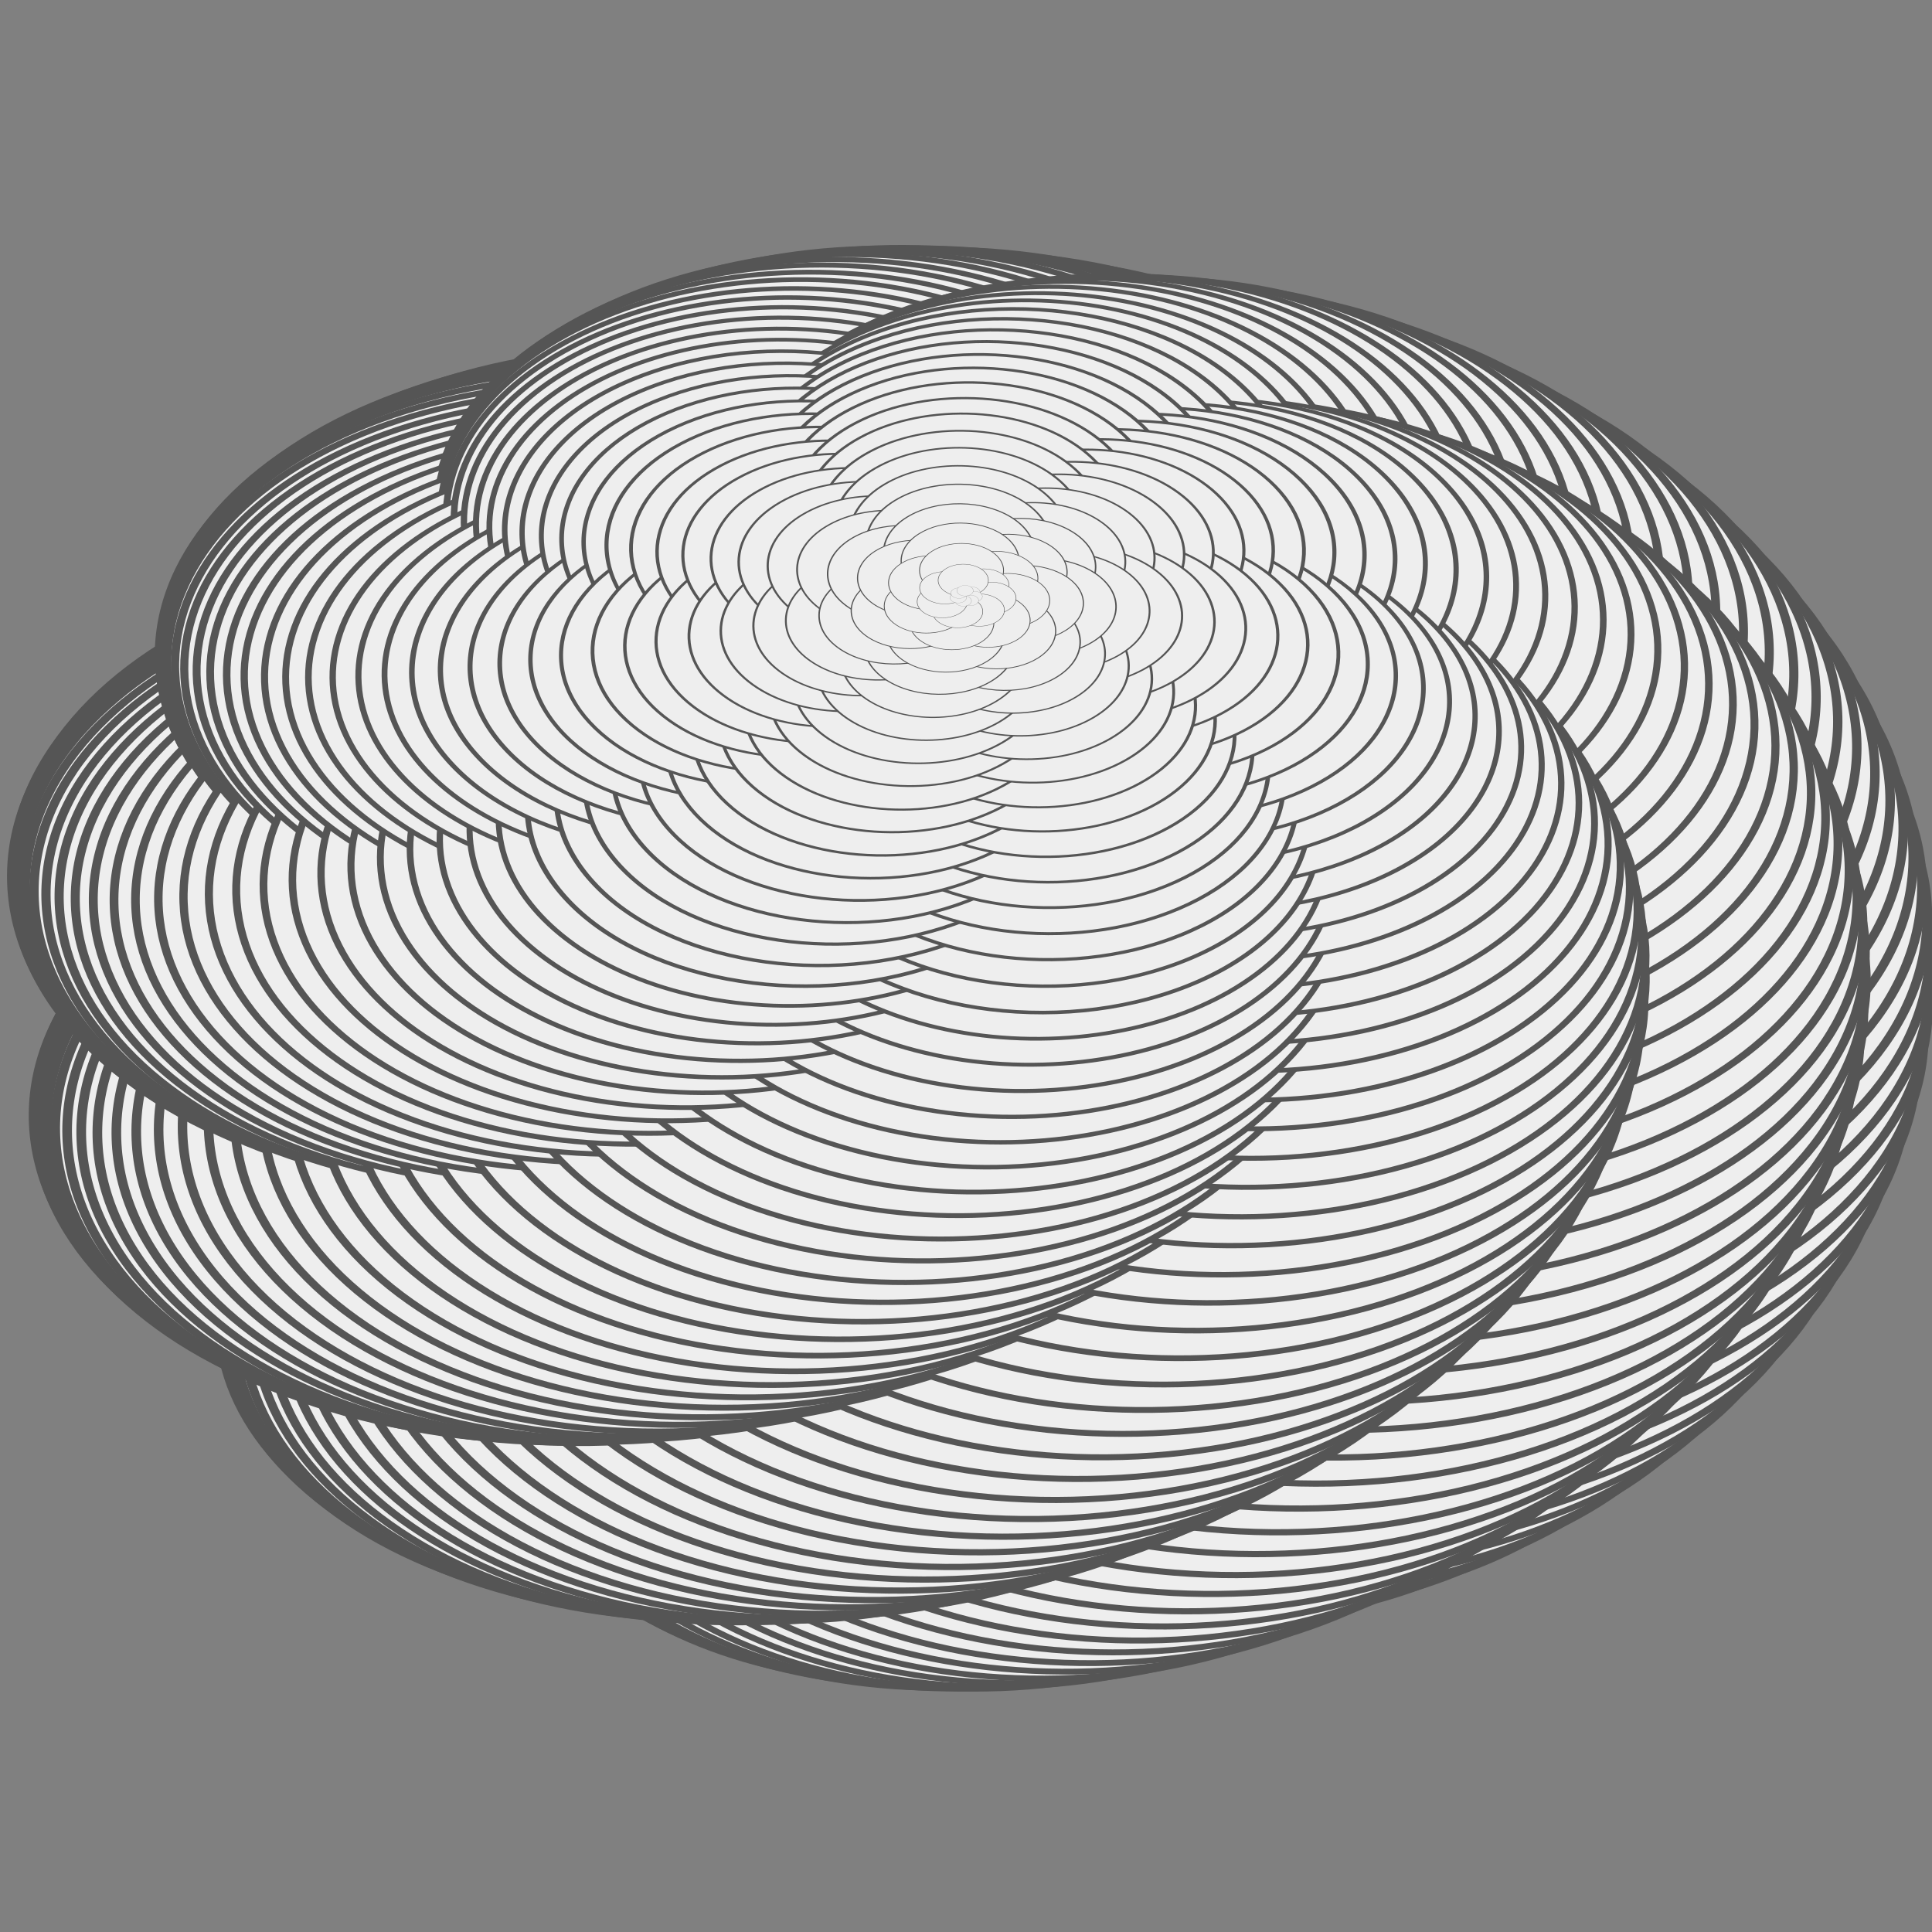 <?xml version="1.0" encoding="utf-8"?>
<svg version="1.1" viewBox="0 0 200 200" xmlns="http://www.w3.org/2000/svg" xmlns:cc="http://creativecommons.org/ns#" xmlns:dc="http://purl.org/dc/elements/1.1/" xmlns:rdf="http://www.w3.org/1999/02/22-rdf-syntax-ns#" xmlns:svg="http://www.w3.org/2000/svg" xmlns:xlink="http://www.w3.org/1999/xlink">
  <rect x="0" y="0" width="200" height="200" fill="#808080" stroke="none"/>
  <title>Animated Sphere 3D</title>
  <defs id="animation_styles">
    <style type="text/css">
      @keyframes rotate360 {
        from { transform: rotate(360deg); }
        to   { transform: rotate(0deg); }
      }
      @-moz-keyframes rotate360 {
        from { -moz-transform: rotate(360deg); }
        to   { -moz-transform: rotate(0deg); }
      }
      @-webkit-keyframes rotate360 {
        from { -webkit-transform: rotate(360deg); }
        to   { -webkit-transform: rotate(0deg); }
      }

      .animateHeading {
         animation: rotate360 5s linear infinite;
        -moz-animation: rotate360 5s linear infinite;
        -webkit-animation: rotate360 5s linear infinite;
      }

      .object3D { stroke: #555555; fill: #eeeeee; stroke-width: 1 }
    </style>
  </defs>
  <defs id="slices">
    <g id="beads">
      <circle cx="50" cy="0" r="50"/>
      <circle cx="31.174" cy="39.092" r="50"/>
      <circle cx="-11.126" cy="48.746" r="50"/>
      <circle cx="-45.048" cy="21.694" r="50"/>
      <circle cx="-45.048" cy="-21.694" r="50"/>
      <circle cx="-11.126" cy="-48.746" r="50"/>
      <circle cx="31.174" cy="-39.092" r="50"/>
    </g>
    <g id="slice1" transform="scale (0.017) rotate (45)">
      <use xlink:href="#beads"/>
    </g>
    <g id="slice2" transform="scale (0.052) rotate (45)">
      <use xlink:href="#beads"/>
    </g>
    <g id="slice3" transform="scale (0.087) rotate (45)">
      <use xlink:href="#beads"/>
    </g>
    <g id="slice4" transform="scale (0.122) rotate (45)">
      <use xlink:href="#beads"/>
    </g>
    <g id="slice5" transform="scale (0.156) rotate (45)">
      <use xlink:href="#beads"/>
    </g>
    <g id="slice6" transform="scale (0.191) rotate (45)">
      <use xlink:href="#beads"/>
    </g>
    <g id="slice7" transform="scale (0.225) rotate (45)">
      <use xlink:href="#beads"/>
    </g>
    <g id="slice8" transform="scale (0.259) rotate (45)">
      <use xlink:href="#beads"/>
    </g>
    <g id="slice9" transform="scale (0.292) rotate (45)">
      <use xlink:href="#beads"/>
    </g>
    <g id="slice10" transform="scale (0.326) rotate (45)">
      <use xlink:href="#beads"/>
    </g>
    <g id="slice11" transform="scale (0.358) rotate (45)">
      <use xlink:href="#beads"/>
    </g>
    <g id="slice12" transform="scale (0.391) rotate (45)">
      <use xlink:href="#beads"/>
    </g>
    <g id="slice13" transform="scale (0.423) rotate (45)">
      <use xlink:href="#beads"/>
    </g>
    <g id="slice14" transform="scale (0.454) rotate (45)">
      <use xlink:href="#beads"/>
    </g>
    <g id="slice15" transform="scale (0.485) rotate (45)">
      <use xlink:href="#beads"/>
    </g>
    <g id="slice16" transform="scale (0.515) rotate (45)">
      <use xlink:href="#beads"/>
    </g>
    <g id="slice17" transform="scale (0.545) rotate (45)">
      <use xlink:href="#beads"/>
    </g>
    <g id="slice18" transform="scale (0.574) rotate (45)">
      <use xlink:href="#beads"/>
    </g>
    <g id="slice19" transform="scale (0.602) rotate (45)">
      <use xlink:href="#beads"/>
    </g>
    <g id="slice20" transform="scale (0.629) rotate (45)">
      <use xlink:href="#beads"/>
    </g>
    <g id="slice21" transform="scale (0.656) rotate (45)">
      <use xlink:href="#beads"/>
    </g>
    <g id="slice22" transform="scale (0.682) rotate (45)">
      <use xlink:href="#beads"/>
    </g>
    <g id="slice23" transform="scale (0.707) rotate (45)">
      <use xlink:href="#beads"/>
    </g>
    <g id="slice24" transform="scale (0.731) rotate (45)">
      <use xlink:href="#beads"/>
    </g>
    <g id="slice25" transform="scale (0.755) rotate (45)">
      <use xlink:href="#beads"/>
    </g>
    <g id="slice26" transform="scale (0.777) rotate (45)">
      <use xlink:href="#beads"/>
    </g>
    <g id="slice27" transform="scale (0.799) rotate (45)">
      <use xlink:href="#beads"/>
    </g>
    <g id="slice28" transform="scale (0.819) rotate (45)">
      <use xlink:href="#beads"/>
    </g>
    <g id="slice29" transform="scale (0.839) rotate (45)">
      <use xlink:href="#beads"/>
    </g>
    <g id="slice30" transform="scale (0.857) rotate (45)">
      <use xlink:href="#beads"/>
    </g>
    <g id="slice31" transform="scale (0.875) rotate (45)">
      <use xlink:href="#beads"/>
    </g>
    <g id="slice32" transform="scale (0.891) rotate (45)">
      <use xlink:href="#beads"/>
    </g>
    <g id="slice33" transform="scale (0.906) rotate (45)">
      <use xlink:href="#beads"/>
    </g>
    <g id="slice34" transform="scale (0.921) rotate (45)">
      <use xlink:href="#beads"/>
    </g>
    <g id="slice35" transform="scale (0.934) rotate (45)">
      <use xlink:href="#beads"/>
    </g>
    <g id="slice36" transform="scale (0.946) rotate (45)">
      <use xlink:href="#beads"/>
    </g>
    <g id="slice37" transform="scale (0.956) rotate (45)">
      <use xlink:href="#beads"/>
    </g>
    <g id="slice38" transform="scale (0.966) rotate (45)">
      <use xlink:href="#beads"/>
    </g>
    <g id="slice39" transform="scale (0.974) rotate (45)">
      <use xlink:href="#beads"/>
    </g>
    <g id="slice40" transform="scale (0.982) rotate (45)">
      <use xlink:href="#beads"/>
    </g>
    <g id="slice41" transform="scale (0.988) rotate (45)">
      <use xlink:href="#beads"/>
    </g>
    <g id="slice42" transform="scale (0.993) rotate (45)">
      <use xlink:href="#beads"/>
    </g>
    <g id="slice43" transform="scale (0.996) rotate (45)">
      <use xlink:href="#beads"/>
    </g>
    <g id="slice44" transform="scale (0.999) rotate (45)">
      <use xlink:href="#beads"/>
    </g>
    <g id="slice45" transform="scale (1) rotate (45)">
      <use xlink:href="#beads"/>
    </g>
  </defs>
  <g id="object3D">
    <g class="object3D" transform="translate (100 100) scale (1 0.643)">
      <g id="layer1" transform="translate (0 59.579) rotate (89.986)">
        <use class="animateHeading" xlink:href="#slice1"/>
      </g>
      <g id="layer2" transform="translate (0 59.506) rotate (89.877)">
        <use class="animateHeading" xlink:href="#slice2"/>
      </g>
      <g id="layer3" transform="translate (0 59.361) rotate (89.657)">
        <use class="animateHeading" xlink:href="#slice3"/>
      </g>
      <g id="layer4" transform="translate (0 59.144) rotate (89.329)">
        <use class="animateHeading" xlink:href="#slice4"/>
      </g>
      <g id="layer5" transform="translate (0 58.854) rotate (88.892)">
        <use class="animateHeading" xlink:href="#slice5"/>
      </g>
      <g id="layer6" transform="translate (0 58.493) rotate (88.346)">
        <use class="animateHeading" xlink:href="#slice6"/>
      </g>
      <g id="layer7" transform="translate (0 58.06) rotate (87.693)">
        <use class="animateHeading" xlink:href="#slice7"/>
      </g>
      <g id="layer8" transform="translate (0 57.557) rotate (86.933)">
        <use class="animateHeading" xlink:href="#slice8"/>
      </g>
      <g id="layer9" transform="translate (0 56.984) rotate (86.067)">
        <use class="animateHeading" xlink:href="#slice9"/>
      </g>
      <g id="layer10" transform="translate (0 56.341) rotate (85.097)">
        <use class="animateHeading" xlink:href="#slice10"/>
      </g>
      <g id="layer11" transform="translate (0 55.63) rotate (84.022)">
        <use class="animateHeading" xlink:href="#slice11"/>
      </g>
      <g id="layer12" transform="translate (0 54.851) rotate (82.845)">
        <use class="animateHeading" xlink:href="#slice12"/>
      </g>
      <g id="layer13" transform="translate (0 54.005) rotate (81.568)">
        <use class="animateHeading" xlink:href="#slice13"/>
      </g>
      <g id="layer14" transform="translate (0 53.093) rotate (80.191)">
        <use class="animateHeading" xlink:href="#slice14"/>
      </g>
      <g id="layer15" transform="translate (0 52.117) rotate (78.716)">
        <use class="animateHeading" xlink:href="#slice15"/>
      </g>
      <g id="layer16" transform="translate (0 51.077) rotate (77.145)">
        <use class="animateHeading" xlink:href="#slice16"/>
      </g>
      <g id="layer17" transform="translate (0 49.974) rotate (75.48)">
        <use class="animateHeading" xlink:href="#slice17"/>
      </g>
      <g id="layer18" transform="translate (0 48.811) rotate (73.724)">
        <use class="animateHeading" xlink:href="#slice18"/>
      </g>
      <g id="layer19" transform="translate (0 47.589) rotate (71.877)">
        <use class="animateHeading" xlink:href="#slice19"/>
      </g>
      <g id="layer20" transform="translate (0 46.308) rotate (69.943)">
        <use class="animateHeading" xlink:href="#slice20"/>
      </g>
      <g id="layer21" transform="translate (0 44.971) rotate (67.924)">
        <use class="animateHeading" xlink:href="#slice21"/>
      </g>
      <g id="layer22" transform="translate (0 43.58) rotate (65.822)">
        <use class="animateHeading" xlink:href="#slice22"/>
      </g>
      <g id="layer23" transform="translate (0 42.135) rotate (63.64)">
        <use class="animateHeading" xlink:href="#slice23"/>
      </g>
      <g id="layer24" transform="translate (0 40.639) rotate (61.38)">
        <use class="animateHeading" xlink:href="#slice24"/>
      </g>
      <g id="layer25" transform="translate (0 39.093) rotate (59.045)">
        <use class="animateHeading" xlink:href="#slice25"/>
      </g>
      <g id="layer26" transform="translate (0 37.5) rotate (56.639)">
        <use class="animateHeading" xlink:href="#slice26"/>
      </g>
      <g id="layer27" transform="translate (0 35.861) rotate (54.163)">
        <use class="animateHeading" xlink:href="#slice27"/>
      </g>
      <g id="layer28" transform="translate (0 34.178) rotate (51.622)">
        <use class="animateHeading" xlink:href="#slice28"/>
      </g>
      <g id="layer29" transform="translate (0 32.454) rotate (49.017)">
        <use class="animateHeading" xlink:href="#slice29"/>
      </g>
      <g id="layer30" transform="translate (0 30.69) rotate (46.353)">
        <use class="animateHeading" xlink:href="#slice30"/>
      </g>
      <g id="layer31" transform="translate (0 28.889) rotate (43.633)">
        <use class="animateHeading" xlink:href="#slice31"/>
      </g>
      <g id="layer32" transform="translate (0 27.052) rotate (40.859)">
        <use class="animateHeading" xlink:href="#slice32"/>
      </g>
      <g id="layer33" transform="translate (0 25.183) rotate (38.036)">
        <use class="animateHeading" xlink:href="#slice33"/>
      </g>
      <g id="layer34" transform="translate (0 23.283) rotate (35.166)">
        <use class="animateHeading" xlink:href="#slice34"/>
      </g>
      <g id="layer35" transform="translate (0 21.354) rotate (32.253)">
        <use class="animateHeading" xlink:href="#slice35"/>
      </g>
      <g id="layer36" transform="translate (0 19.4) rotate (29.301)">
        <use class="animateHeading" xlink:href="#slice36"/>
      </g>
      <g id="layer37" transform="translate (0 17.422) rotate (26.314)">
        <use class="animateHeading" xlink:href="#slice37"/>
      </g>
      <g id="layer38" transform="translate (0 15.422) rotate (23.294)">
        <use class="animateHeading" xlink:href="#slice38"/>
      </g>
      <g id="layer39" transform="translate (0 13.404) rotate (20.246)">
        <use class="animateHeading" xlink:href="#slice39"/>
      </g>
      <g id="layer40" transform="translate (0 11.37) rotate (17.173)">
        <use class="animateHeading" xlink:href="#slice40"/>
      </g>
      <g id="layer41" transform="translate (0 9.322) rotate (14.079)">
        <use class="animateHeading" xlink:href="#slice41"/>
      </g>
      <g id="layer42" transform="translate (0 7.262) rotate (10.968)">
        <use class="animateHeading" xlink:href="#slice42"/>
      </g>
      <g id="layer43" transform="translate (0 5.193) rotate (7.844)">
        <use class="animateHeading" xlink:href="#slice43"/>
      </g>
      <g id="layer44" transform="translate (0 3.119) rotate (4.71)">
        <use class="animateHeading" xlink:href="#slice44"/>
      </g>
      <g id="layer45" transform="translate (0 1.04) rotate (1.571)">
        <use class="animateHeading" xlink:href="#slice45"/>
      </g>
      <g id="layer46" transform="translate (0 -1.04) rotate (-1.571)">
        <use class="animateHeading" xlink:href="#slice45"/>
      </g>
      <g id="layer47" transform="translate (0 -3.119) rotate (-4.71)">
        <use class="animateHeading" xlink:href="#slice44"/>
      </g>
      <g id="layer48" transform="translate (0 -5.193) rotate (-7.844)">
        <use class="animateHeading" xlink:href="#slice43"/>
      </g>
      <g id="layer49" transform="translate (0 -7.262) rotate (-10.968)">
        <use class="animateHeading" xlink:href="#slice42"/>
      </g>
      <g id="layer50" transform="translate (0 -9.322) rotate (-14.079)">
        <use class="animateHeading" xlink:href="#slice41"/>
      </g>
      <g id="layer51" transform="translate (0 -11.37) rotate (-17.173)">
        <use class="animateHeading" xlink:href="#slice40"/>
      </g>
      <g id="layer52" transform="translate (0 -13.404) rotate (-20.246)">
        <use class="animateHeading" xlink:href="#slice39"/>
      </g>
      <g id="layer53" transform="translate (0 -15.422) rotate (-23.294)">
        <use class="animateHeading" xlink:href="#slice38"/>
      </g>
      <g id="layer54" transform="translate (0 -17.422) rotate (-26.314)">
        <use class="animateHeading" xlink:href="#slice37"/>
      </g>
      <g id="layer55" transform="translate (0 -19.4) rotate (-29.301)">
        <use class="animateHeading" xlink:href="#slice36"/>
      </g>
      <g id="layer56" transform="translate (0 -21.354) rotate (-32.253)">
        <use class="animateHeading" xlink:href="#slice35"/>
      </g>
      <g id="layer57" transform="translate (0 -23.283) rotate (-35.166)">
        <use class="animateHeading" xlink:href="#slice34"/>
      </g>
      <g id="layer58" transform="translate (0 -25.183) rotate (-38.036)">
        <use class="animateHeading" xlink:href="#slice33"/>
      </g>
      <g id="layer59" transform="translate (0 -27.052) rotate (-40.859)">
        <use class="animateHeading" xlink:href="#slice32"/>
      </g>
      <g id="layer60" transform="translate (0 -28.889) rotate (-43.633)">
        <use class="animateHeading" xlink:href="#slice31"/>
      </g>
      <g id="layer61" transform="translate (0 -30.69) rotate (-46.353)">
        <use class="animateHeading" xlink:href="#slice30"/>
      </g>
      <g id="layer62" transform="translate (0 -32.454) rotate (-49.017)">
        <use class="animateHeading" xlink:href="#slice29"/>
      </g>
      <g id="layer63" transform="translate (0 -34.178) rotate (-51.622)">
        <use class="animateHeading" xlink:href="#slice28"/>
      </g>
      <g id="layer64" transform="translate (0 -35.861) rotate (-54.163)">
        <use class="animateHeading" xlink:href="#slice27"/>
      </g>
      <g id="layer65" transform="translate (0 -37.5) rotate (-56.639)">
        <use class="animateHeading" xlink:href="#slice26"/>
      </g>
      <g id="layer66" transform="translate (0 -39.093) rotate (-59.045)">
        <use class="animateHeading" xlink:href="#slice25"/>
      </g>
      <g id="layer67" transform="translate (0 -40.639) rotate (-61.38)">
        <use class="animateHeading" xlink:href="#slice24"/>
      </g>
      <g id="layer68" transform="translate (0 -42.135) rotate (-63.64)">
        <use class="animateHeading" xlink:href="#slice23"/>
      </g>
      <g id="layer69" transform="translate (0 -43.58) rotate (-65.822)">
        <use class="animateHeading" xlink:href="#slice22"/>
      </g>
      <g id="layer70" transform="translate (0 -44.971) rotate (-67.924)">
        <use class="animateHeading" xlink:href="#slice21"/>
      </g>
      <g id="layer71" transform="translate (0 -46.308) rotate (-69.943)">
        <use class="animateHeading" xlink:href="#slice20"/>
      </g>
      <g id="layer72" transform="translate (0 -47.589) rotate (-71.877)">
        <use class="animateHeading" xlink:href="#slice19"/>
      </g>
      <g id="layer73" transform="translate (0 -48.811) rotate (-73.724)">
        <use class="animateHeading" xlink:href="#slice18"/>
      </g>
      <g id="layer74" transform="translate (0 -49.974) rotate (-75.48)">
        <use class="animateHeading" xlink:href="#slice17"/>
      </g>
      <g id="layer75" transform="translate (0 -51.077) rotate (-77.145)">
        <use class="animateHeading" xlink:href="#slice16"/>
      </g>
      <g id="layer76" transform="translate (0 -52.117) rotate (-78.716)">
        <use class="animateHeading" xlink:href="#slice15"/>
      </g>
      <g id="layer77" transform="translate (0 -53.093) rotate (-80.191)">
        <use class="animateHeading" xlink:href="#slice14"/>
      </g>
      <g id="layer78" transform="translate (0 -54.005) rotate (-81.568)">
        <use class="animateHeading" xlink:href="#slice13"/>
      </g>
      <g id="layer79" transform="translate (0 -54.851) rotate (-82.845)">
        <use class="animateHeading" xlink:href="#slice12"/>
      </g>
      <g id="layer80" transform="translate (0 -55.63) rotate (-84.022)">
        <use class="animateHeading" xlink:href="#slice11"/>
      </g>
      <g id="layer81" transform="translate (0 -56.341) rotate (-85.097)">
        <use class="animateHeading" xlink:href="#slice10"/>
      </g>
      <g id="layer82" transform="translate (0 -56.984) rotate (-86.067)">
        <use class="animateHeading" xlink:href="#slice9"/>
      </g>
      <g id="layer83" transform="translate (0 -57.557) rotate (-86.933)">
        <use class="animateHeading" xlink:href="#slice8"/>
      </g>
      <g id="layer84" transform="translate (0 -58.06) rotate (-87.693)">
        <use class="animateHeading" xlink:href="#slice7"/>
      </g>
      <g id="layer85" transform="translate (0 -58.493) rotate (-88.346)">
        <use class="animateHeading" xlink:href="#slice6"/>
      </g>
      <g id="layer86" transform="translate (0 -58.854) rotate (-88.892)">
        <use class="animateHeading" xlink:href="#slice5"/>
      </g>
      <g id="layer87" transform="translate (0 -59.144) rotate (-89.329)">
        <use class="animateHeading" xlink:href="#slice4"/>
      </g>
      <g id="layer88" transform="translate (0 -59.361) rotate (-89.657)">
        <use class="animateHeading" xlink:href="#slice3"/>
      </g>
      <g id="layer89" transform="translate (0 -59.506) rotate (-89.877)">
        <use class="animateHeading" xlink:href="#slice2"/>
      </g>
      <g id="layer90" transform="translate (0 -59.579) rotate (-89.986)">
        <use class="animateHeading" xlink:href="#slice1"/>
      </g>
    </g>
  </g>
</svg>
